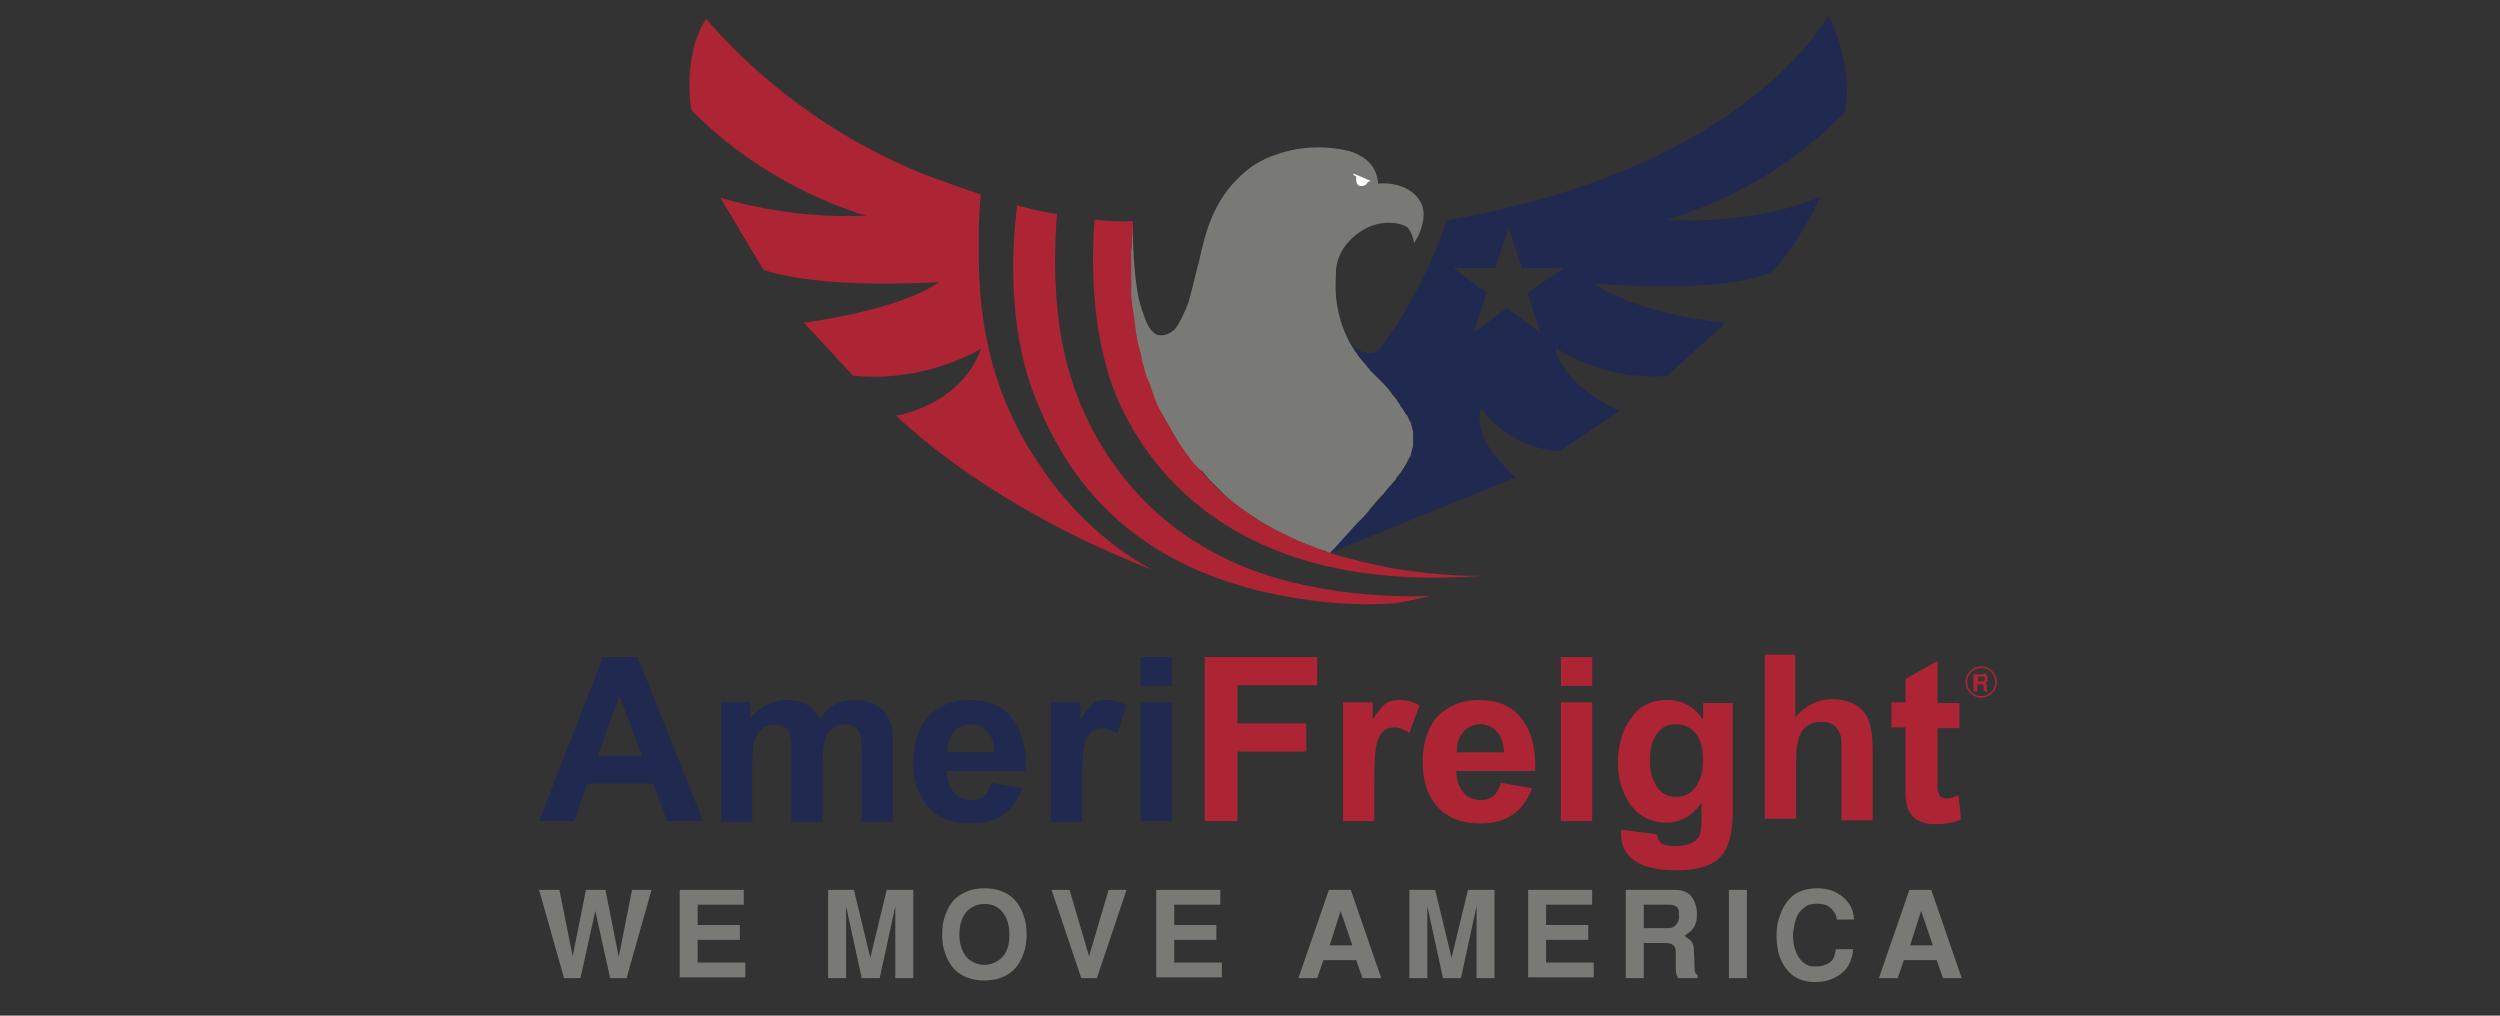 <svg enable-background="new 0 0 320 130" viewBox="0 0 320 130" xmlns="http://www.w3.org/2000/svg"><rect x="0" y="0" width="320" height="130" fill="#333333" stroke="none"/><g transform="translate(92 20)"><path d="m32.1 69.6c2.6 0 4.5.9 5.7 2.7 1.1 1.6 1.6 3.7 1.5 6.4h-10.1c0 1.1.3 1.9.8 2.6.6.8 1.4 1.1 2.4 1.1 1.3 0 2.1-.7 2.5-2.2l4 .7c-1.1 3-3.3 4.5-6.6 4.5-2.7 0-4.6-.9-5.9-2.6-1-1.4-1.5-3.1-1.5-5.3 0-2.3.6-4.2 1.8-5.7 1.4-1.4 3.2-2.2 5.4-2.2zm-42.5-5.5 8.4 21h-4.6l-1.8-4.8h-8.4l-1.7 4.8h-4.5l8.2-21zm27.7 5.5c2.3 0 3.8.9 4.6 2.7.3.6.4 1.7.4 3.2v9.7h-4v-8.7c0-1.5-.1-2.5-.4-2.9-.4-.6-.9-.9-1.7-.9-1.3 0-2.2.7-2.6 2-.2.7-.3 1.7-.3 3.2v7.3h-4v-8.3c0-1.1 0-1.8 0-2-.1-.9-.4-1.5-.8-1.8-.3-.2-.7-.3-1.2-.3-1.4 0-2.3.6-2.7 1.9-.2.6-.3 1.7-.3 3.1v7.4h-4v-15.3h3.7v2.1c1.3-1.6 2.9-2.4 4.7-2.4 2 0 3.4.8 4.3 2.4 1-1.6 2.5-2.4 4.3-2.4zm32.3 0c.9 0 1.8.2 2.6.7l-1.2 3.6c-.7-.4-1.3-.7-1.9-.7-1.2 0-2 .7-2.3 2.2-.2.8-.3 2.5-.3 5.1v4.7h-4v-15.3h3.8v2.2c.5-.8 1-1.4 1.4-1.8.4-.5 1.1-.7 1.9-.7zm8.4.3v15.2h-4v-15.2zm-70.7-.9-2.8 7.8h5.7zm45 3.7c-1 0-1.7.4-2.3 1.1-.5.7-.8 1.5-.7 2.5h6c0-1-.3-1.8-.7-2.4-.6-.8-1.3-1.2-2.3-1.2zm25.7-8.6v3.7h-4v-3.7z" fill="#20294f"/><path d="m121.4 69.6c1.9 0 3.4.8 4.6 2.5v-2.1h3.8v13.7c0 3-.6 5.1-1.7 6.1-1.1 1.1-3 1.6-5.5 1.6-4.7 0-7.1-1.6-7.1-4.7 0-.1 0-.3 0-.5l4.6.6c.1.5.2.9.5 1.1.4.3 1 .4 1.8.4 1.7 0 2.8-.5 3.2-1.5.1-.3.2-.9.2-1.8v-2.2c-1.2 1.6-2.7 2.5-4.5 2.5-2 0-3.7-.9-4.8-2.6-.9-1.4-1.4-3.1-1.4-5.1 0-2.2.5-4 1.5-5.4 1.1-1.8 2.7-2.6 4.8-2.6zm-24.1 0c2.6 0 4.5.9 5.7 2.7 1.1 1.6 1.6 3.7 1.5 6.4h-10.1c0 1.1.3 1.9.8 2.6.6.8 1.4 1.1 2.4 1.1 1.3 0 2.1-.7 2.5-2.2l4 .7c-1.1 3-3.3 4.5-6.6 4.5-2.7 0-4.6-.9-5.9-2.6-1-1.4-1.5-3.1-1.5-5.3 0-2.3.6-4.2 1.8-5.7 1.4-1.4 3.1-2.2 5.4-2.2zm58.7-5v5.4h2.8v3.2h-2.8v6.6 1-.1c0 .6.2 1.1.4 1.3.2.1.4.2.7.2.4 0 .9-.1 1.6-.4l.3 3.1c-.9.4-2 .6-3.2.6-1.5 0-2.6-.4-3.2-1.3-.3-.4-.5-.9-.6-1.6-.1-.5-.1-1.3-.1-2.6v-6.9h-1.8v-3.2h1.8v-3zm-79.4-.5v3.6h-10.2v4.9h8.8v3.6h-8.8v8.9h-4.2v-21zm10.5 5.5c.9 0 1.8.2 2.6.7l-1.3 3.5c-.7-.4-1.3-.7-1.9-.7-1.2 0-2 .7-2.3 2.2-.2.8-.3 2.5-.3 5.1v4.7h-4v-15.2h3.8v2.2c.5-.8 1-1.4 1.4-1.8.5-.5 1.2-.7 2-.7zm24.7.3v15.2h-4v-15.2zm26-5.8v7.7c1.3-1.5 2.9-2.3 4.7-2.3 1.9 0 3.3.6 4.2 1.8.7.9 1 2.5 1 4.8v8.9h-4v-8.5c0-1 0-1.6 0-1.8-.1-.9-.5-1.5-1-1.9-.4-.3-.9-.4-1.5-.4-1.5 0-2.4.6-2.9 1.9-.2.7-.4 1.6-.4 2.9v7.6h-4v-21h3.9zm-15.3 8.6c-1.2 0-2 .5-2.6 1.5-.5.8-.7 1.8-.7 3.1s.2 2.3.7 3.1c.5 1 1.4 1.6 2.6 1.6s2.1-.5 2.7-1.5c.5-.8.8-1.8.8-3.1s-.2-2.3-.7-3.2c-.7-1-1.6-1.5-2.8-1.5zm-25 0c-1 0-1.7.4-2.3 1.1-.5.7-.8 1.5-.7 2.5h6c0-1-.3-1.8-.7-2.4-.6-.8-1.3-1.2-2.3-1.2zm64.1-7.4c1.1 0 2 .9 2 2s-.9 2-2 2-2-.9-2-2 .9-2 2-2zm0 .2c-1 0-1.8.8-1.8 1.8s.8 1.8 1.8 1.8 1.8-.8 1.8-1.8-.8-1.8-1.8-1.8zm.3.7c.1 0 .2 0 .3.1s.2.2.2.3v.3.2c0 .1-.1.2-.1.2s-.1.1-.2.1c.1.1.1.1.1.1.1.1.1.1.1.2v.5c0 .1 0 .1.1.2v.1h-.4c0-.1-.1-.1-.1-.2v-.5c0-.2-.1-.2-.3-.2h-.5v.9h-.5v-2.2h1.3zm-50.1-2.1v3.7h-4v-3.7zm50 2.5h-.6v.6h.6c.1 0 .1 0 .2-.1s.1-.1.1-.2c-.1-.3-.1-.3-.3-.3z" fill="#ad2534"/><path d="m140.6 93.7c1.2 0 2.2.3 3 .9 1.1.8 1.7 1.8 1.7 3.1h-2.2c0-.5-.3-1-.6-1.3-.5-.6-1.3-.8-2.3-.7-.5 0-1 .2-1.4.6-.4.3-.7.7-.9 1.3-.2.5-.3 1.2-.4 1.9 0 1 .1 1.7.4 2.4.4.9.9 1.4 1.6 1.7.2.1.5.1.8.1s.7 0 1-.1c.7-.2 1.2-.5 1.4-1 .1-.2.2-.6.3-1.1h2.2c0 .6-.2 1.1-.4 1.7-.3.6-.6 1-1.1 1.4-.9.7-2 1.1-3.3 1.1-1.2 0-2.3-.3-3.1-1s-1.4-1.7-1.7-2.9c-.1-.6-.2-1.2-.2-2 0-.9.1-1.6.3-2.2.8-2.7 2.4-3.9 4.9-3.9zm-106.6 0c1.6 0 2.9.5 3.8 1.4.5.5.9 1.2 1.2 2s.4 1.6.4 2.5-.1 1.7-.4 2.5-.7 1.5-1.2 2c-.9.9-2.2 1.4-3.8 1.4s-2.9-.5-3.8-1.4c-.5-.5-.9-1.2-1.2-2s-.4-1.6-.4-2.5.1-1.7.4-2.5.7-1.5 1.2-2c1-.9 2.2-1.4 3.8-1.4zm46.9.2 3.9 11.3h-2.4l-.8-2.3h-4.2l-.8 2.3h-2.4l3.9-11.3zm-101.3 0 1.7 8.5 1.7-8.5h2.5l1.7 8.6 1.7-8.6h2.5l-3.2 11.3h-2.1l-1.9-8.6-1.9 8.6h-2.1l-3.2-11.3zm23.6 0v1.9h-5.9v2.6h5.4v1.9h-5.4v2.9h6.1v1.9h-8.4v-11.2zm14.1 0 2.1 8.7 2.1-8.7h3.4v11.3h-2.3v-9.2l-2 9.2h-2.3l-2-9.2v9.2h-2.3v-11.3zm27.6 0 2.5 8.5 2.5-8.5h2.3l-3.8 11.3h-2l-3.8-11.3zm19.3 0v1.9h-5.9v2.6h5.4v1.9h-5.4v2.9h6.1v1.9h-8.4v-11.2zm91 0 3.9 11.3h-2.4l-.8-2.3h-4.2l-.8 2.3h-2.4l3.9-11.3zm-63.5 0 2.1 8.7 2.1-8.7h3.4v11.3h-2.3v-9.2l-2 9.2h-2.3l-2-9.2v9.2h-2.3v-11.3zm20.1 0v1.9h-5.9v2.6h5.4v1.9h-5.4v2.9h6.1v1.9h-8.4v-11.2zm10.6 0c.6 0 1.1.1 1.6.4s.8.8 1 1.4.2 1 .2 1.4c0 .3 0 .6-.1.9-.1.4-.3.8-.6 1.1-.2.2-.5.4-.9.7.5.3.7.5.7.5.3.3.5.6.5 1.1 0 .4.1 1.3.1 2.5 0 .4.1.8.4.9v.4h-2.5c-.2-.3-.3-.7-.3-1.1v-2.3c0-.8-.5-1.1-1.4-1.1h-2.7v4.5h-2.3v-11.3zm9.2 0v11.3h-2.3v-11.3zm-97.6 1.8c-.8 0-1.5.3-2.1.8-.7.7-1.1 1.7-1.1 3.1s.4 2.4 1.1 3.1c.6.5 1.3.8 2.1.8s1.5-.3 2.1-.8c.8-.7 1.1-1.7 1.1-3.1s-.4-2.4-1.1-3.1c-.5-.5-1.2-.8-2.1-.8zm119.9.9-1.4 4.4h2.9zm-74.3 0-1.4 4.4h2.9zm42-.8h-3.2v3h3.2c.3 0 .6-.1.9-.4s.5-.8.4-1.3c.1-.9-.3-1.3-1.3-1.3z" fill="#797a76"/><path d="m52.8 10.3c0-.2 0-.4.1-.6 0-.1 0-.2 0-.3s0-.2 0-.3 0-.2 0-.3v-.1l.1.3c0 .6 0 1.9.1 3.6.1 1.8.3 4 .7 5.8.1.2.1.5.2.7s.1.5.2.7l.1.2c.4 1.3.9 2.5 1.9 2.9h.1.1c.7.1 1.3-.2 1.8-.6.7-.5 1.8-3.2 2-3.8v-.1c.2-.7.5-1.8.8-3.1.1-.4.2-.8.3-1.2 0-.1 0-.2.1-.3.8-3.6 1.8-9.1 7.3-12.8 1.9-1.1 6.1-3 11.9-1.7.7.2 1.3.5 1.8.8 1.1.7 1.9 1.8 2 3.4 2-.2 4.2.5 5.2 2 .5.7.7 1.5.6 2.4s-.4 2-1.2 3.2c0 0-.1-.6-.3-1.1-.1-.1-.1-.3-.2-.4-.2-.3-.3-.5-.5-.6-.7-.4-3.2-1.1-5.8.6-2.1 1.4-3 3.1-3.2 5v.4c0 .6-.1 1.7 0 2.7v.3c.2 1.7.6 3.4 1.3 4.9.2.4.4.9.7 1.3.2.3.3.5.5.8.2.2.3.5.5.7.3.4.7.8 1 1.2.1.2.3.3.4.5.1.1.3.3.4.4.3.3.5.5.8.8.1.1.3.3.4.4s.2.2.3.3c.2.2.4.5.6.7.1.1.2.2.2.3.1.2.2.3.4.5 0 0 0 .1.1.1 0 0 0 .1.1.1 0 .1.1.1.1.2.1.2.3.4.4.6 0 .1.1.1.1.2.1.1.2.3.3.4s.1.2.2.3l.1.2s0 .1.1.1c0 0 0 .1.1.1 0 .1.1.1.1.2s.1.1.1.2.1.2.1.3c0 0 0 .1.1.1 0 .1.1.1.1.2v.1c.1.2.1.4.2.6v.1c0 .1.1.3.1.4v.4.3.2.4.4s0 .2-.1.4c-.1.3-.1.5-.2.8 0 .1-.1.3-.2.4s-.1.3-.2.4-.1.3-.2.4c-.2.3-.3.5-.5.8-.1.1-.1.2-.2.3-.2.2-.4.5-.6.7v.1c-.2.2-.4.5-.6.7 0 0 0 .1-.1.1-.2.2-.4.5-.6.7-.2.3-.4.5-.7.8-.1.1-.1.2-.2.2-.1.2-.3.3-.4.5 0 0 0 0-.1.1-.2.2-.4.5-.6.7-.1.1-.2.3-.3.4-.3.4-.7.8-1 1.1l-.3.3c-1.1 1.2-2 2.2-2.7 3-.1.1-.2.2-.2.3 0 0-.1.1-.1.1-.2.2-.4.4-.5.5-.2 0-.3-.1-.5-.2-.3-.1-.6-.2-.9-.3 0 0 0 0-.1 0-.3-.1-.7-.2-1-.4-.5-.2-1-.4-1.5-.6-.9-.4-1.7-.8-2.5-1.2-.2-.1-.4-.2-.6-.3-.6-.3-1.2-.7-1.9-1.1-1.6-1-3.2-2.1-4.6-3.4-.2-.2-.4-.4-.6-.6-.1-.1-.1-.1-.2-.2s-.3-.3-.4-.4-.2-.2-.2-.2c-.1-.1-.2-.2-.4-.4-.1-.1-.2-.2-.2-.2-.1-.1-.2-.2-.3-.4-.1-.1-.2-.2-.2-.2-.1-.1-.2-.3-.3-.4l-.5-.3c-.1-.1-.2-.3-.4-.4l-.2-.2c-.4-.4-.7-.9-1-1.3-.2-.2-.3-.5-.5-.7s-.3-.5-.5-.7-.3-.5-.4-.7-.3-.5-.4-.7-.3-.5-.4-.7-.3-.5-.4-.7-.2-.5-.4-.7c-.1-.2-.2-.5-.4-.7-.2-.3-.3-.7-.5-1-.2-.4-.3-.7-.4-1.1-.1-.2-.2-.4-.2-.6-.1-.2-.1-.4-.2-.6s-.2-.5-.3-.7c0-.1 0-.1-.1-.2 0-.1-.1-.2-.1-.3-.2-.6-.4-1.2-.5-1.8-.1-.2-.1-.4-.1-.6-.1-.4-.2-.8-.3-1.2-.1-.7-.3-1.3-.4-1.9-.1-.3-.1-.6-.1-.9-.1-.5-.1-.9-.2-1.4 0-.3-.1-.5-.1-.8s-.1-.5-.1-.8 0-.5-.1-.8v-.1c0-.5-.1-1-.1-1.5 0-.6 0-1.2 0-1.8 0-.3 0-.6 0-.9s0-.6 0-.8 0-.4 0-.6c0-.4 0-.8.1-1.1 0-.2 0-.4 0-.5.1 0 .1-.1.1-.2z" fill="#797a76"/><path d="m103.5 17.5 1.7 5.1-4.3-3.2-4.3 3.2 1.7-5.1-4.3-3.2h5.4l1.7-5.1 1.7 5.1h5.4zm38.5-35.5s-10.1 19.5-48.8 26.2c0 0-2.8 8.9-8.6 16.5-.6.7-3 1-4.3-1.8.2.4.4.9.7 1.3.2.3.3.5.5.8.2.2.3.5.5.7.3.4.7.8 1 1.2.1.2.3.3.4.5.1.1.3.3.4.4.3.3.5.5.8.8.1.1.3.3.4.4s.2.2.3.3c.3.3.6.7.8 1 0 0 .1.1.1.1.1.1.2.3.3.4 0 0 0 0 .1.1 0 0 0 .1.1.1 0 .1.1.1.1.2.1.2.3.4.4.6 0 .1.1.1.1.2.1.1.2.3.3.4s.1.2.2.3c0 .1.1.1.1.2 0 0 0 .1.1.1 0 0 0 .1.1.1 0 .1.1.1.1.2s.1.1.1.2.1.2.1.3c0 0 0 .1.1.1 0 .1.1.1.1.2v.1c.1.2.1.4.2.6v.1c0 .1.1.3.1.4v.4.3.2.4.4s0 .2-.1.4c-.1.3-.1.5-.2.8 0 .1-.1.3-.2.4s-.1.3-.2.4-.1.3-.2.4c-.2.3-.3.5-.5.8-.1.1-.1.2-.2.3s-.2.2-.3.4c-.1.1-.2.2-.3.4v.1c-.2.2-.4.5-.6.7 0 0 0 .1-.1.1-.2.2-.4.5-.6.7-.2.3-.4.5-.7.8-.1.1-.1.2-.2.2-.1.2-.3.3-.4.5 0 0 0 0-.1.1-.2.2-.4.5-.6.7-.2.3-.4.5-.7.8-.2.2-.4.5-.7.7-1.2 1.3-2.2 2.4-3 3.3-.1.1-.2.2-.3.3-.2.2-.4.4-.5.5l23.8-9.7c-6.1-5.4-4.4-8.8-4.4-8.8 4.5 5.7 10.1 5.4 10.1 5.4l7.6-5.1c-7.9-3.7-8.2-8.1-8.2-8.1 7.1 4.6 14.3 3.6 14.3 3.6l7.5-6.8c-11.6-1.1-16.9-5-16.9-5 17.7 1.3 22.6-1.4 22.6-1.4 3.1-2.6 6.4-9.7 6.4-9.7-9.4 3.9-19.6 2.9-19.6 2.9 15-4.5 22.8-13.9 22.8-13.9 1-6.6-2.2-12.2-2.2-12.2z" fill="#20294f"/><path d="m38.2 6.3c1.5.4 3.2.8 5.1 1.1-.2 2.4-.9 11.7 1.5 20 4.5 15.7 16.3 22 16.8 22.3 9.6 6 22 6.8 29.5 6.6-1.3.3-2.7.6-4.3.9-2.8.2-5.8.2-8.8-.1-24.9-2.5-33.8-16.1-37.9-27.3-3.7-10.3-2.1-21.9-1.9-23.5zm9.9 1.8c1.6.2 3.3.3 4.9.2v.4.3.3.3c0 .3-.1.6-.1.9v.5c0 .4 0 .7-.1 1.1v.6.8.9 1.8 1 .5.1c0 .3 0 .5.1.8 0 .3 0 .5.1.8 0 .3.1.5.1.8.1.5.1.9.2 1.4 0 .3.1.6.1.9.1.6.2 1.3.4 1.9.1.4.2.8.3 1.2 0 .2.1.4.1.6.2.6.3 1.2.5 1.8 0 .1.1.2.1.3s0 .1.1.2c.1.2.2.5.3.7s.1.4.2.6.1.4.2.6c.1.4.3.7.4 1.1.2.4.3.7.5 1 .1.2.2.5.4.7.1.2.2.5.4.7.1.2.3.5.4.7s.3.5.4.7.3.5.4.7.3.5.4.7c.2.2.3.5.5.7s.3.5.5.7.3.4.5.7c.2.2.3.4.5.6l.2.2c.1.1.2.3.4.4.1.1.1.2.2.2.1.1.2.3.3.4s.2.2.2.2c.1.1.2.2.3.4.1.1.2.2.2.2l.4.4c.1.1.2.2.2.2l.4.4.2.2c.2.2.4.4.6.6 1.5 1.3 3 2.4 4.6 3.4.6.4 1.2.7 1.9 1.1l.6.3c.8.4 1.7.8 2.5 1.2.5.2 1 .4 1.5.6.3.1.7.2 1 .4h.1l.4.2.4.1c.2.1.3.1.5.2 2.8.9 5.5 1.5 8 2l.6.1c4.4.7 8 .9 9.8.9h.7.7c-27.4 2.1-40.2-9.7-45.8-20.6-5-9.6-4.1-22.1-3.9-25zm-49.7-25.7s1.1 1.4 3.2 3.5l.4.4c4.2 4.2 12 10.8 22.6 15.3 1.3.6 2.7 1.1 4.1 1.6 0 0 1.3.5 3.4 1.2.4.1.9.3 1.4.5 0 .5-.1 1.7-.2 3.5 0 6-.8 17.6 6.9 29.8.8 1.2 1.6 2.4 2.4 3.5 0 0 .1.1.1.1.1.1.2.2.3.4.1.1.2.3.3.4.3.4.7.8 1.1 1.3 3.1 3.6 6.7 6.6 11 9 0 0-1.6-.6-4.1-1.7-6.4-2.7-18.9-8.9-28.6-18 0 0 8.2-1.2 10.9-8.6 0 0-.1 0-.2.1l-.1.1c-1.4.8-7.9 4.1-15.8 3.3h-.3l-6.3-6.8s12.1-1.5 17.3-5.2c0 0-2.8.2-6.7.2h-.5c-4.5 0-10.4-.3-14.8-1.6l-.5-.2-5.5-9.2s8.5 2.8 18.7 2.3c0 0-12.1-3.1-22.3-13.4-.2.1-1.3-7.2 1.8-11.8z" fill="#ad2534"/><path d="m81.2 2.2s0 .1.1.2c0 0 .1.1.1.1.1 0 .1.1.2.1v.1c0 .2-.1 1 .5 1.1.7.1.9-.4 1-.5 0-.1.4-.1.4-.1-.1-.1-2.3-1-2.3-1" fill="#fffffe"/></g></svg>